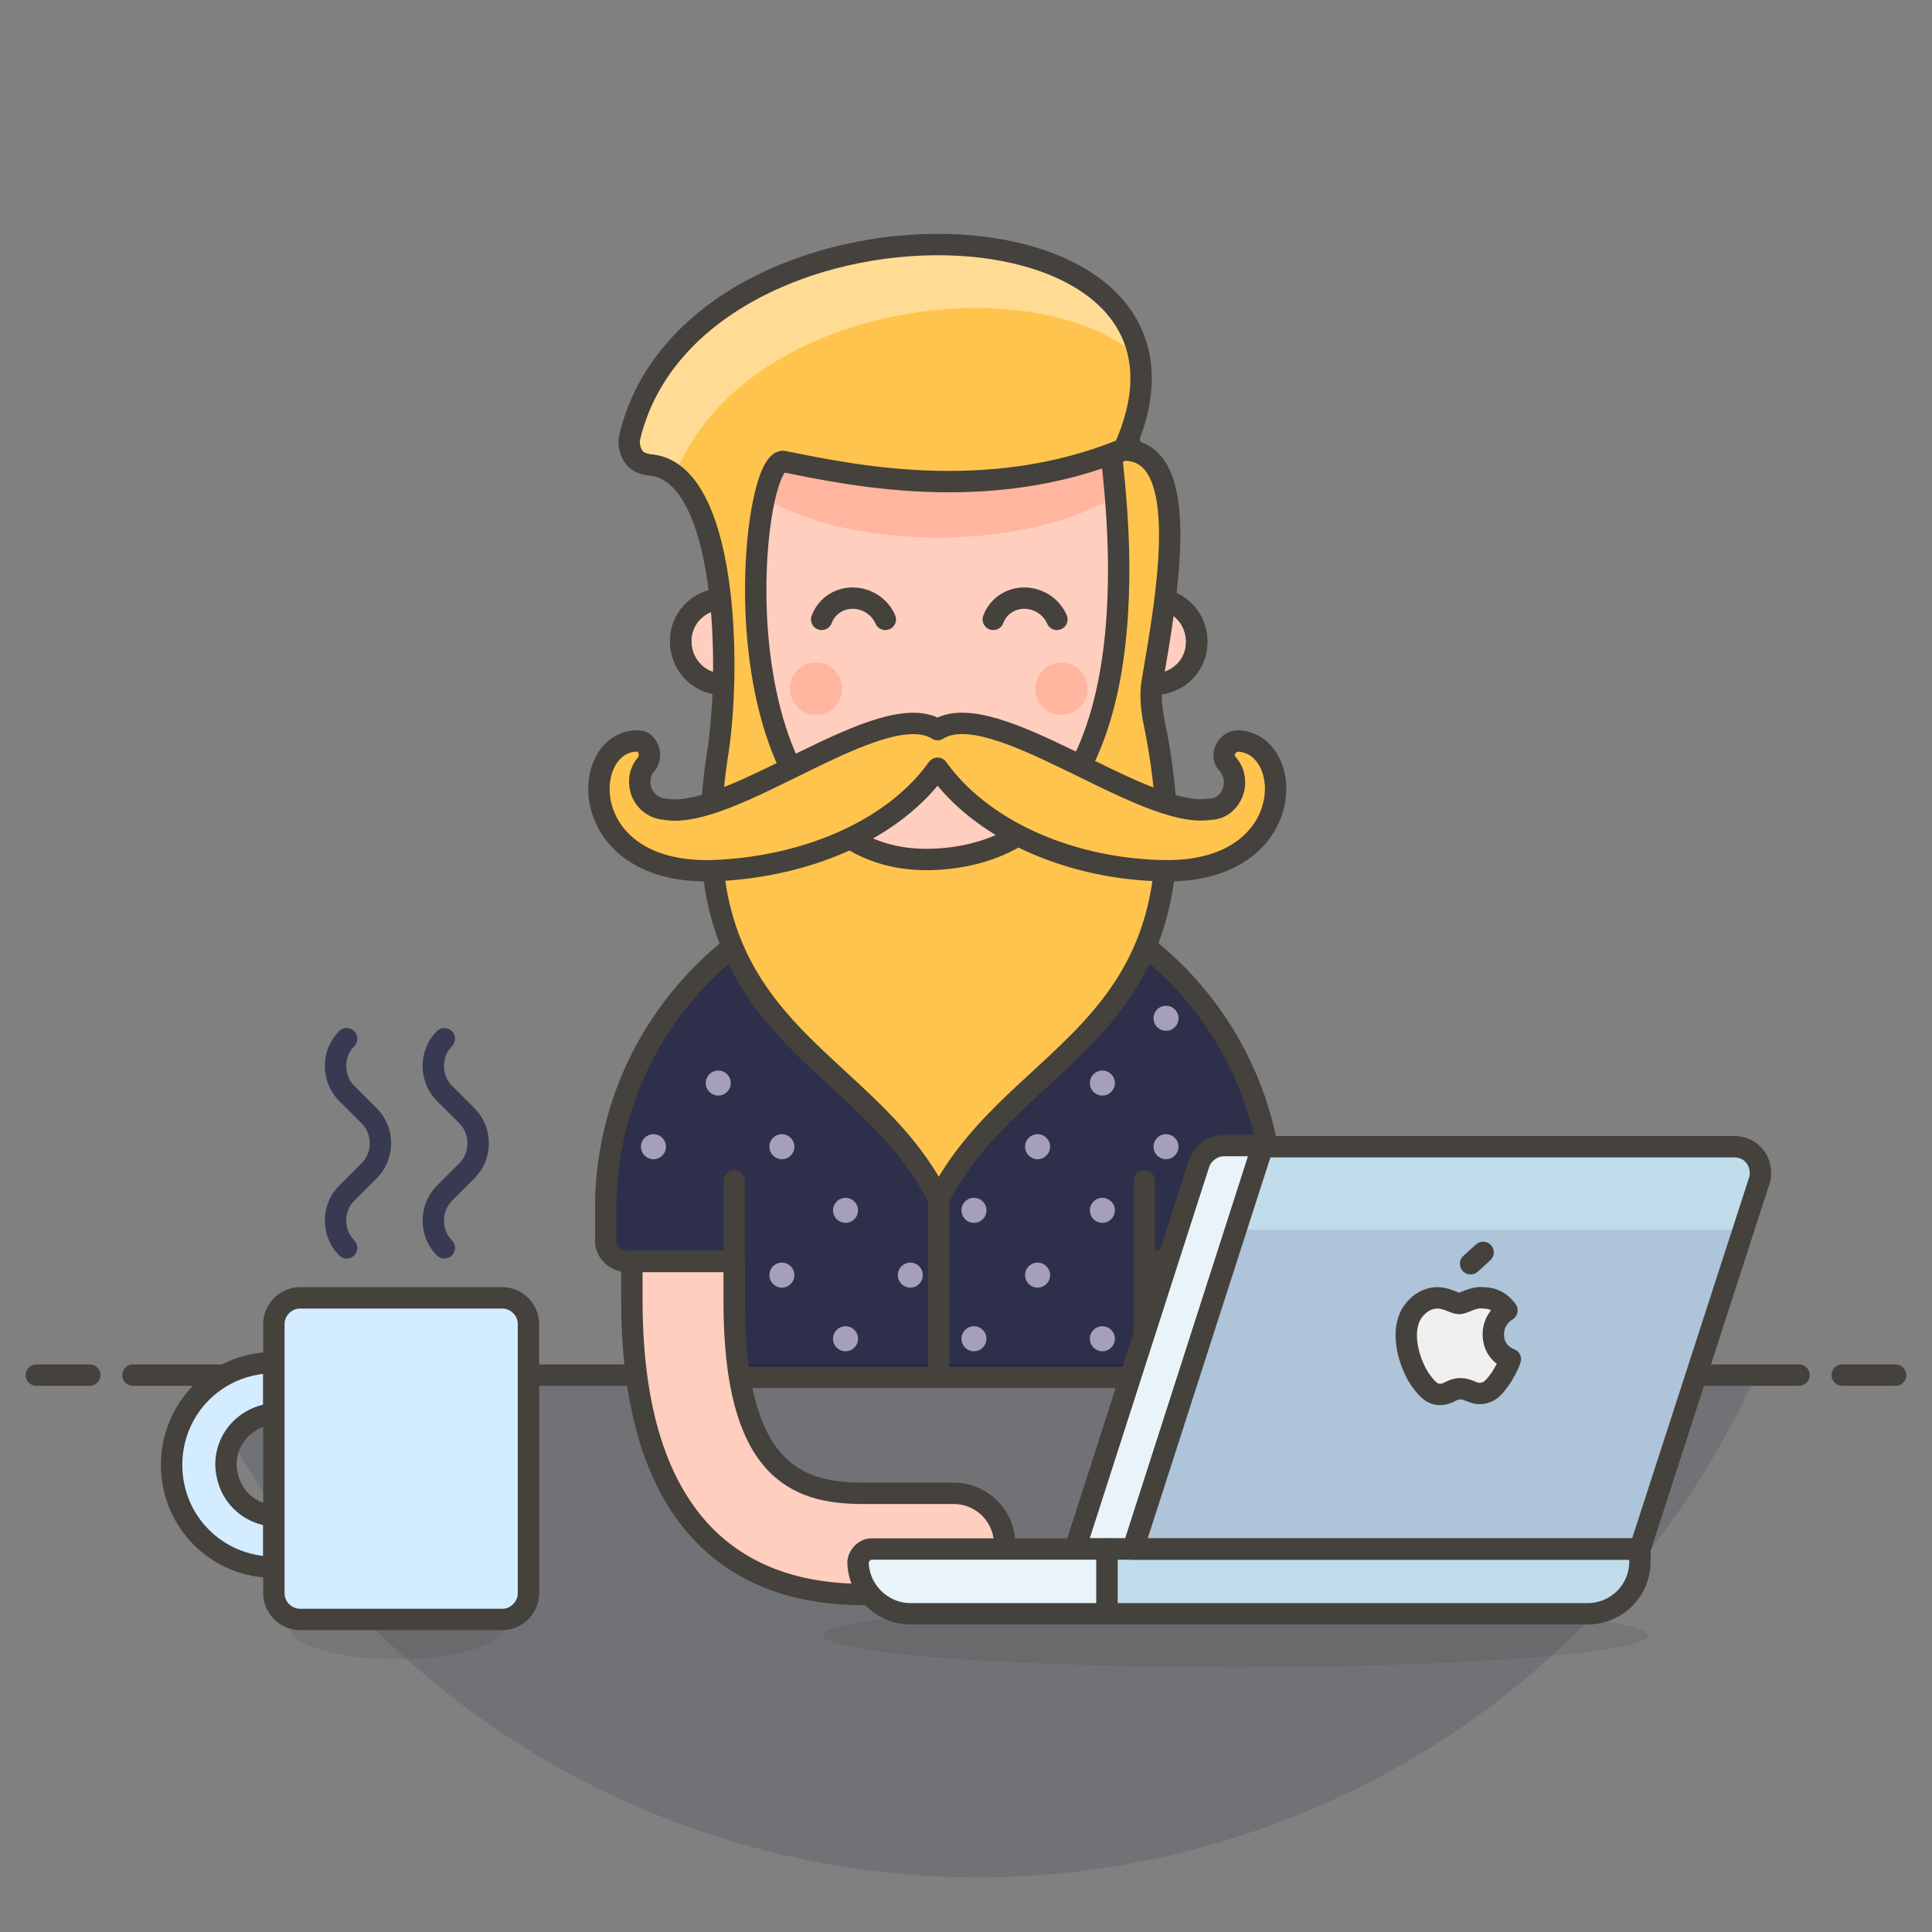 <?xml version="1.0" encoding="UTF-8"?>
<!-- Generator: Adobe Illustrator 22.1.0, SVG Export Plug-In . SVG Version: 6.00 Build 0)  -->
<svg version="1.1" id="Layer_1" xmlns="http://www.w3.org/2000/svg" xmlns:xlink="http://www.w3.org/1999/xlink" x="0px" y="0px" viewBox="0 0 170 170" style="enable-background:new 0 0 170 170;" xml:space="preserve">
<rect x="0" y="0" width="170" height="170" fill="#808080" stroke="none"/>
<style type="text/css">
	.st0{fill:transparent;}
	.st1{fill:rgba(32,35,66,0.15);}
	.st2{fill:none;stroke:#45413C;stroke-width:1.88;stroke-linecap:round;stroke-linejoin:round;}
	.st3{opacity:0.15;fill:#45413C;enable-background:new    ;}
	.st4{fill:none;stroke:rgba(32,35,66,0.75);stroke-width:1.88;stroke-linecap:round;stroke-linejoin:round;}
	.st5{fill:#d4ecff;stroke:#45413C;stroke-width:1.88;stroke-linejoin:round;}
	.st6{fill:#FF6242;}
	.st7{fill:#FFCEBF;stroke:#45413C;stroke-width:1.88;stroke-linecap:round;stroke-linejoin:round;}
	.st8{fill:#FFB59E;}
	.st9{fill:rgba(32,35,66,0.85);}
	.st10{fill:none;stroke:#45413C;stroke-width:1.88;stroke-linejoin:round;}
	.st11{fill:rgba(32,35,66,0);}
	.st12{opacity:0.6;fill:#F5EBFF;enable-background:new    ;}
	.st13{fill:#FFCEBF;stroke:#45413C;stroke-width:1.88;stroke-linejoin:round;}
	.st14{fill:#FFD4C3;stroke:#45413C;stroke-width:1.88;stroke-linejoin:round;}
	.st15{fill:#FFC44D;}
	.st16{fill:#FFDB94;}
	.st17{fill:#FFC44D;stroke:#45413C;stroke-width:1.88;stroke-linecap:round;stroke-linejoin:round;}
	.st18{fill:#E8F4FA;stroke:#45413C;stroke-width:1.88;stroke-linejoin:round;}
	.st19{fill:#ADC4D9;}
	.st20{fill:#C0DCEB;}
	.st21{fill:#C0DCEB;stroke:#45413C;stroke-width:1.88;stroke-linejoin:round;}
	.st22{fill:#F0F0F0;stroke:#45413C;stroke-width:1.88;stroke-linejoin:round;}
</style>
<path class="st0" d="M161.1,90c0-41.5-33.7-75.2-75.2-75.2c-41.5,0-75.2,33.7-75.2,75.2c0,10.7,2.3,21.3,6.7,31h137  C158.9,111.3,161.1,100.7,161.1,90z"/>
<path class="st1" d="M17.5,121c17.1,37.8,61.6,54.6,99.5,37.5c16.7-7.5,30-20.9,37.5-37.5H17.5z"/>
<line class="st2" x1="11.7" y1="121" x2="158.3" y2="121"/>
<line class="st2" x1="3.2" y1="121" x2="7.9" y2="121"/>
<line class="st2" x1="162.1" y1="121" x2="166.8" y2="121"/>
<ellipse class="st3" cx="34.9" cy="143.2" rx="9.4" ry="2.8"/>
<path class="st4" d="M30.5,91.4c-1.3,1.3-1.3,3.5,0,4.8l2,2c1.3,1.3,1.3,3.5,0,4.8l-2,2c-1.3,1.3-1.3,3.5,0,4.8"/>
<path class="st4" d="M39.1,91.4c-1.3,1.3-1.3,3.5,0,4.8l2,2c1.3,1.3,1.3,3.5,0,4.8l-2,2c-1.3,1.3-1.3,3.5,0,4.8"/>
<path class="st5" d="M24.1,137.9c-5,0-9-4-9-9s4-9,9-9v4.5c-2.5,0.2-4.4,2.3-4.2,4.8c0.2,2.3,1.9,4,4.2,4.2V137.9z"/>
<path class="st5" d="M26.4,114.2h17.8c1.2,0,2.3,1,2.3,2.3v23.7c0,1.2-1,2.3-2.3,2.3H26.4c-1.2,0-2.3-1-2.3-2.3v-23.7  C24.1,115.2,25.2,114.2,26.4,114.2z"/>
<path class="st7" d="M63.8,52.6v-4.7c-0.2-10.4,8-19,18.4-19.2s19,8,19.2,18.4c0,0.3,0,0.6,0,0.9v4.7c2.1-0.1,3.8,1.5,3.9,3.6  c0.1,2.1-1.5,3.8-3.6,3.9c-0.1,0-0.3,0-0.4,0h-0.2c-1.5,10.3-11.1,17.3-21.3,15.8c-8.2-1.2-14.6-7.6-15.8-15.8h-0.2  c-2.1,0.1-3.8-1.5-3.9-3.6s1.5-3.8,3.6-3.9C63.6,52.6,63.7,52.6,63.8,52.6z"/>
<path class="st2" d="M63.8,52.6v-4.7c-0.2-10.4,8-19,18.4-19.2s19,8,19.2,18.4c0,0.3,0,0.6,0,0.9v4.7c2.1-0.1,3.8,1.5,3.9,3.6  c0.1,2.1-1.5,3.8-3.6,3.9c-0.1,0-0.3,0-0.4,0h-0.2c-1.5,10.3-11.1,17.3-21.3,15.8c-8.2-1.2-14.6-7.6-15.8-15.8h-0.2  c-2.1,0.1-3.8-1.5-3.9-3.6s1.5-3.8,3.6-3.9C63.6,52.6,63.7,52.6,63.8,52.6z"/>
<circle class="st8" cx="93.4" cy="60.6" r="2.3"/>
<circle class="st8" cx="71.8" cy="60.6" r="2.3"/>
<path class="st2" d="M88.3,65.4c-3.2,3-8.1,3-11.3,0"/>
<path class="st2" d="M72.3,54.5c0.6-1.6,2.4-2.3,4-1.6c0.7,0.3,1.3,0.9,1.6,1.6"/>
<path class="st2" d="M87.4,54.5c0.6-1.6,2.4-2.3,4-1.6c0.7,0.3,1.3,0.9,1.6,1.6"/>
<line class="st2" x1="100.7" y1="105" x2="100.7" y2="103.9"/>
<line class="st2" x1="64.6" y1="111" x2="64.6" y2="103.9"/>
<line class="st2" x1="100.7" y1="111" x2="100.7" y2="103.9"/>
<path class="st9" d="M100.7,111h9.4c1,0,1.9-0.8,1.9-1.9v-2.2c0.3-16.2-12.6-29.6-28.8-29.9s-29.6,12.6-29.9,28.8c0,0.4,0,0.7,0,1.1  v2.3c0,1,0.9,1.8,1.9,1.8h9.4v10.2h36.1V111z"/>
<line class="st10" x1="82.6" y1="77.6" x2="82.6" y2="121.2"/>
<path class="st11" d="M82.6,77.6c-16.2,0-29.3,13.1-29.3,29.3v2.3c0,0.5,0.2,0.9,0.5,1.3c2.8-15.9,18-26.5,33.9-23.7  c12.1,2.1,21.6,11.6,23.7,23.7c0.3-0.3,0.5-0.8,0.5-1.3v-2.3C112,90.7,98.8,77.6,82.6,77.6L82.6,77.6z"/>
<line class="st2" x1="64.6" y1="111" x2="64.6" y2="103.9"/>
<line class="st2" x1="100.7" y1="111" x2="100.7" y2="103.9"/>
<path class="st2" d="M100.7,111h9.4c1,0,1.9-0.8,1.9-1.9v-2.2c0.3-16.2-12.6-29.6-28.8-29.9s-29.6,12.6-29.9,28.8c0,0.4,0,0.7,0,1.1  v2.3c0,1,0.9,1.8,1.9,1.8h9.4v10.2h36.1V111z"/>
<circle class="st12" cx="102.6" cy="89.6" r="1.1"/>
<circle class="st12" cx="97" cy="95.3" r="1.1"/>
<circle class="st12" cx="102.6" cy="100.9" r="1.1"/>
<circle class="st12" cx="97" cy="106.5" r="1.1"/>
<circle class="st12" cx="97" cy="117.8" r="1.1"/>
<circle class="st12" cx="91.3" cy="100.9" r="1.1"/>
<circle class="st12" cx="85.7" cy="106.5" r="1.1"/>
<circle class="st12" cx="91.3" cy="112.2" r="1.1"/>
<circle class="st12" cx="85.7" cy="117.8" r="1.1"/>
<circle class="st12" cx="74.4" cy="106.5" r="1.1"/>
<circle class="st12" cx="80.1" cy="112.2" r="1.1"/>
<circle class="st12" cx="74.4" cy="117.8" r="1.1"/>
<circle class="st12" cx="63.2" cy="95.3" r="1.1"/>
<circle class="st12" cx="68.8" cy="100.9" r="1.1"/>
<circle class="st12" cx="68.8" cy="112.2" r="1.1"/>
<circle class="st12" cx="57.5" cy="100.9" r="1.1"/>
<path class="st13" d="M88.4,135.9c0-2.5-2-4.5-4.5-4.5h-8c-5.9,0-11.3-2.1-11.3-16.9V111h-9v3.4c0,21.4,11,25.9,20.3,25.9h8  C86.4,140.3,88.4,138.3,88.4,135.9z"/>
<path class="st14" d="M129,131.3h-8c-5.8,0-11.3-2.1-11.3-16.9V111h-9v3.4c0,21.4,11,25.9,20.3,25.9h8c2.5-0.2,4.4-2.3,4.2-4.8  C133.1,133.3,131.3,131.5,129,131.3L129,131.3z"/>
<path class="st8" d="M68.9,40.6c-0.6,0-1.2,1.2-1.7,3.2c3.7,2.2,9.2,3.5,15.4,3.5s11.8-1.4,15.5-3.6c-0.2-1.8-0.3-3.2-0.4-3.8  C86.1,44.3,74.4,41.7,68.9,40.6z"/>
<path class="st15" d="M68.9,40.6c5.6,1.1,17.9,3.9,30-1.1c10.6-23.4-38-24.2-43.5-1c-0.1,0.5,0,1.1,0.3,1.6c0.3,0.5,0.8,0.7,1.4,0.8  c6.9,0.4,7.3,17.9,6,25.7c-3.7,24.5,13,25.8,19.5,38.9c6.9-13.7,24.7-14.5,18.9-42.2c-0.2-1.1-0.3-2.3-0.1-3.4  c1.3-7.6,3.6-20.3-2.5-20.3l-1.1,0.4c0.3,3.7,4.8,34.4-15.3,35.6S65.7,40.6,68.9,40.6z"/>
<path class="st16" d="M100.2,31.4c-2.8-15.1-40.1-13.1-44.9,7.1c-0.1,0.5,0,1.1,0.3,1.5c0.3,0.5,0.8,0.7,1.4,0.8  c0.9,0.1,1.7,0.4,2.4,1C65.4,26.6,90.8,23.3,100.2,31.4z"/>
<path class="st2" d="M68.9,40.6c5.6,1.1,17.9,3.9,30-1.1c10.6-23.4-38-24.2-43.5-1c-0.1,0.5,0,1.1,0.3,1.6c0.3,0.5,0.8,0.7,1.4,0.8  c6.9,0.4,7.3,17.9,6,25.7c-3.7,24.5,13,25.8,19.5,38.9c6.9-13.7,24.7-14.5,18.9-42.2c-0.2-1.1-0.3-2.3-0.1-3.4  c1.3-7.6,3.6-20.3-2.5-20.3l-1.1,0.4c0.3,3.7,4.8,34.4-15.3,35.6S65.7,40.6,68.9,40.6z"/>
<path class="st17" d="M109,65.2c-0.7,0-1.2,0.5-1.3,1.2c0,0.3,0.1,0.6,0.3,0.8c0.9,1,0.8,2.5-0.1,3.4c-0.4,0.4-0.9,0.6-1.4,0.6  c-5.9,1-19.1-10.1-24-7c-4.9-3.1-18.1,8.1-24,7c-1.3-0.1-2.3-1.2-2.2-2.6c0-0.5,0.3-1.1,0.6-1.4c0.4-0.6,0.3-1.3-0.2-1.8  c-0.2-0.2-0.5-0.2-0.8-0.2c-5,0.3-5.2,12,7.2,11.4c8.3-0.4,15.7-3.8,19.4-9c3.7,5.2,11.1,8.7,19.3,9C114.2,77.2,114.1,65.5,109,65.2  z"/>
<ellipse class="st3" cx="108.7" cy="143.9" rx="36.3" ry="2.8"/>
<path class="st18" d="M99.7,136.3h-5.1l10.9-33.9c0.3-0.9,1.2-1.6,2.2-1.6h3.4L99.7,136.3z"/>
<path class="st19" d="M144.3,136.3H99.7l11.4-35.4h41.5c1.3,0,2.3,1,2.3,2.3c0,0.3,0,0.5-0.1,0.7L144.3,136.3z"/>
<path class="st20" d="M111.1,100.9h41.5c1.3,0,2.3,1,2.3,2.3c0,0.3,0,0.5-0.1,0.7l-1.4,4.3h-44.6L111.1,100.9z"/>
<path class="st21" d="M144.3,136.3H97.4v5.7h42.3c2.5,0,4.6-2,4.6-4.6L144.3,136.3z"/>
<path class="st18" d="M97.4,136.3H76.7c-0.6,0-1.1,0.5-1.2,1.1c0,0,0,0,0,0c0,2.5,2.1,4.6,4.6,4.6h17.3V136.3z"/>
<path class="st22" d="M131.4,117.4c0-0.9,0.5-1.7,1.2-2.1c-0.5-0.7-1.2-1.1-2.1-1.1c-0.9-0.1-1.7,0.5-2.1,0.5s-1.1-0.5-1.9-0.5  c-1,0-1.8,0.6-2.3,1.4c-1,1.7-0.2,4.3,0.7,5.7c0.5,0.7,1,1.4,1.8,1.4s1-0.5,1.8-0.5s1.1,0.5,1.9,0.4s1.2-0.7,1.7-1.4  c0.3-0.5,0.6-1,0.8-1.6C131.9,119.2,131.4,118.4,131.4,117.4z"/>
<line class="st2" x1="129.4" y1="111.2" x2="130.5" y2="110.2"/>
<path class="st10" d="M144.3,136.3H99.7l11.4-35.4h41.5c1.3,0,2.3,1,2.3,2.3c0,0.3,0,0.5-0.1,0.7L144.3,136.3z"/>
</svg>